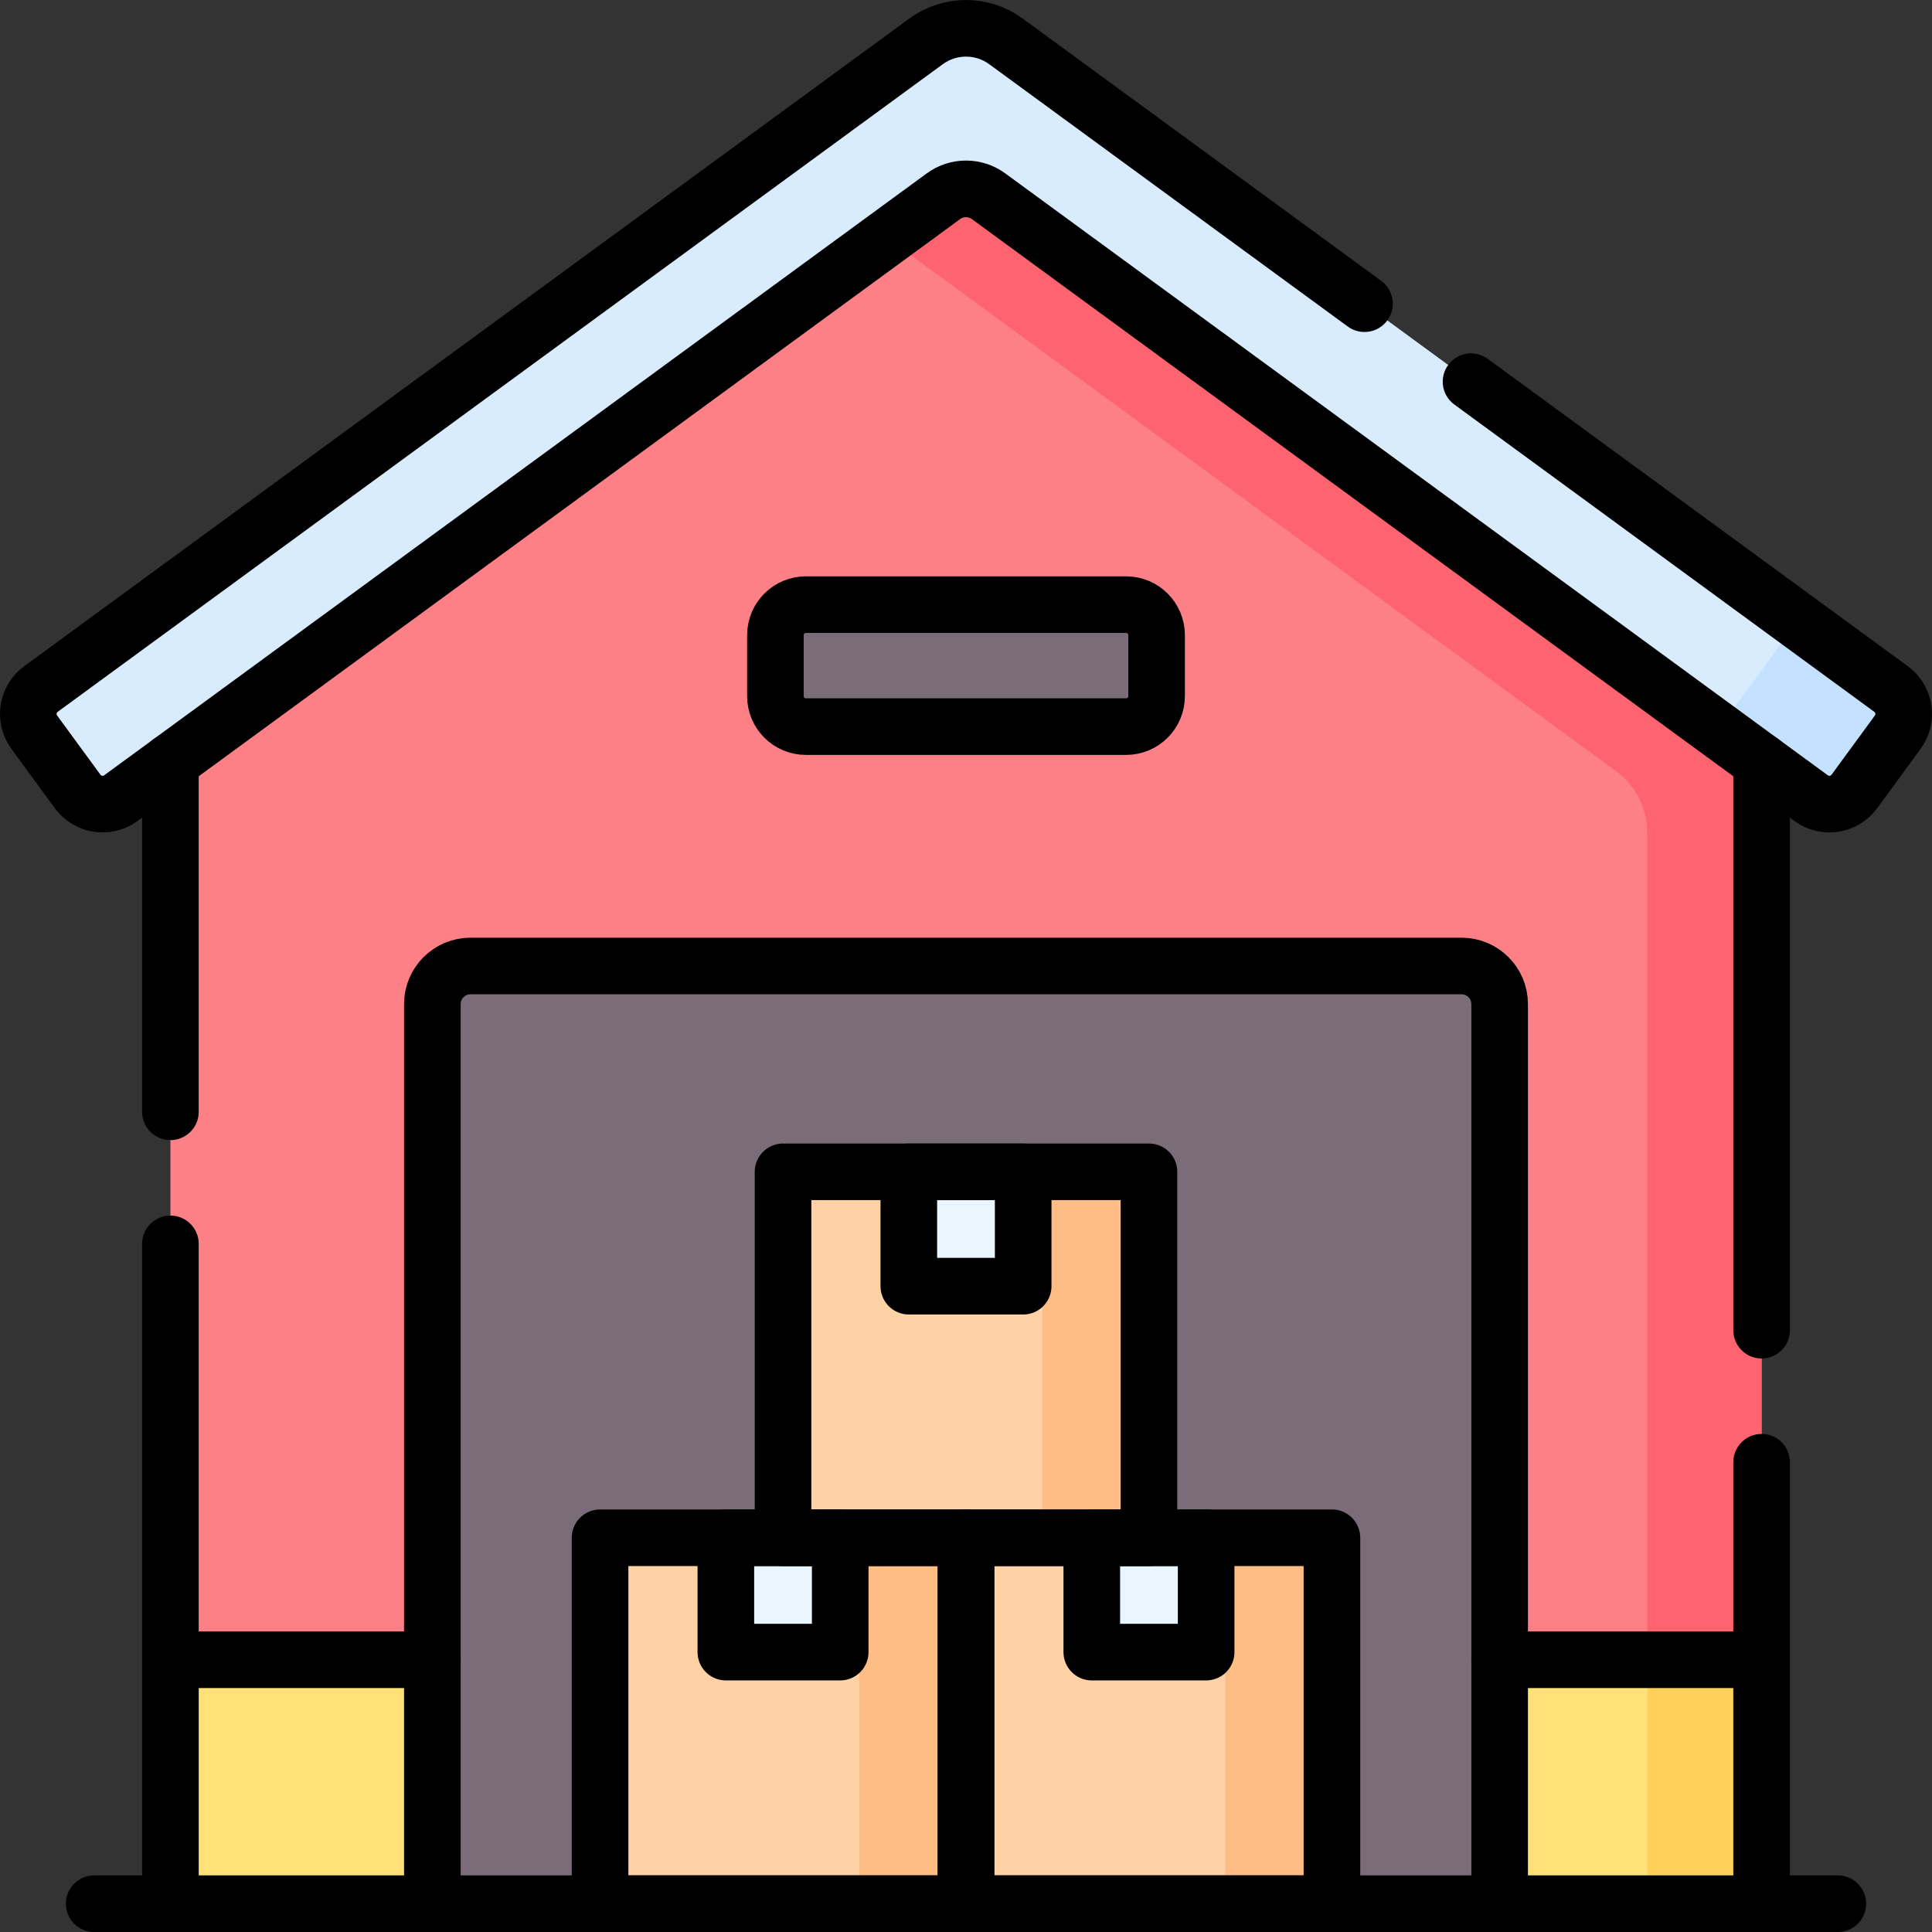<?xml version="1.0" encoding="UTF-8"?>
<svg xmlns="http://www.w3.org/2000/svg" xmlns:xlink="http://www.w3.org/1999/xlink" version="1.1" id="Capa_1" x="0px" y="0px" viewBox="0 0 512.002 512.002" style="enable-background:new 0 0 512.002 512.002;" xml:space="preserve" width="512" height="512">
<rect x="0" y="0" width="512.002" height="512.002" fill="#333333" stroke="none"/>
<g>
	<g>
		<path style="fill:#D8ECFE;" d="M502.919,194.039c2.672-3.652,1.878-8.779-1.774-11.451L266.586,10.959&#10;&#9;&#9;&#9;c-6.303-4.612-14.867-4.612-21.169,0L10.857,182.588c-3.652,2.672-4.446,7.799-1.774,11.451l11.492,15.705&#10;&#9;&#9;&#9;c2.672,3.652,7.799,4.446,11.451,1.774l218.01-159.519c3.552-2.599,8.378-2.599,11.93,0l218.01,159.519&#10;&#9;&#9;&#9;c3.652,2.672,8.779,1.878,11.451-1.774L502.919,194.039z"></path>
		<path style="fill:#C4E2FF;" d="M501.145,182.588l-30.548-22.352c3.004,2.789,3.516,7.444,1.036,10.833l-11.492,15.705&#10;&#9;&#9;&#9;c-2.672,3.652-7.824,4.507-11.476,1.834l0,0l31.311,22.91c3.652,2.672,8.779,1.878,11.451-1.774l11.492-15.705&#10;&#9;&#9;&#9;C505.591,190.387,504.797,185.26,501.145,182.588z"></path>
		<path style="fill:#FD8087;" d="M466.84,504.5V201.907L261.966,51.999c-3.552-2.599-8.378-2.599-11.93,0L45.162,201.907V504.5&#10;&#9;&#9;&#9;H466.84z"></path>
		<path style="fill:#FE646F;" d="M250.036,51.999l-14.998,10.974l193.225,141.384c5.2,3.805,8.273,9.861,8.273,16.305V504.5h30.305&#10;&#9;&#9;&#9;V201.907L261.966,51.999C258.414,49.4,253.588,49.4,250.036,51.999z"></path>
		<rect x="45.162" y="439.849" style="fill:#FFE177;" width="421.678" height="64.65"></rect>
		<rect x="436.535" y="439.849" style="fill:#FFD15B;" width="30.305" height="64.65"></rect>
		<path style="fill:#7A6D79;" d="M397.424,504.5H114.578V266.101c0-5.579,4.523-10.102,10.102-10.102h262.642&#10;&#9;&#9;&#9;c5.579,0,10.102,4.523,10.102,10.102V504.5z"></path>
		<path style="fill:#7A6D79;" d="M298.428,192.561h-84.854c-4.463,0-8.081-3.618-8.081-8.081v-16.163&#10;&#9;&#9;&#9;c0-4.463,3.618-8.081,8.081-8.081h84.854c4.463,0,8.081,3.618,8.081,8.081v16.163&#10;&#9;&#9;&#9;C306.509,188.943,302.891,192.561,298.428,192.561z"></path>
		<g>
			<rect x="159.025" y="407.524" style="fill:#FED2A4;" width="96.976" height="96.976"></rect>
			<rect x="227.716" y="407.524" style="fill:#FFBD86;" width="28.285" height="96.976"></rect>
			<rect x="192.361" y="407.524" style="fill:#EAF6FF;" width="30.305" height="30.305"></rect>
		</g>
		<g>
			<rect x="256.001" y="407.524" style="fill:#FED2A4;" width="96.976" height="96.976"></rect>
			<rect x="324.692" y="407.524" style="fill:#FFBD86;" width="28.285" height="96.976"></rect>
			<rect x="289.336" y="407.524" style="fill:#EAF6FF;" width="30.305" height="30.305"></rect>
		</g>
		<g>
			<rect x="207.513" y="310.548" style="fill:#FED2A4;" width="96.976" height="96.976"></rect>
			<rect x="276.204" y="310.548" style="fill:#FFBD86;" width="28.285" height="96.976"></rect>
			<rect x="240.849" y="310.548" style="fill:#EAF6FF;" width="30.305" height="30.305"></rect>
		</g>
	</g>
	<g>
		<path style="fill:none;stroke:#000000;stroke-width:15;stroke-linecap:round;stroke-linejoin:round;stroke-miterlimit:10;" d="&#10;&#9;&#9;&#9;M114.578,504.5V266.101c0-5.579,4.523-10.102,10.102-10.102h262.642c5.579,0,10.102,4.523,10.102,10.102V504.5"></path>
		<path style="fill:none;stroke:#000000;stroke-width:15;stroke-linecap:round;stroke-linejoin:round;stroke-miterlimit:10;" d="&#10;&#9;&#9;&#9;M389.841,101.15l111.3,81.44c3.66,2.67,4.45,7.8,1.78,11.45l-11.49,15.7c-2.68,3.66-7.8,4.45-11.46,1.78L261.971,52&#10;&#9;&#9;&#9;c-3.56-2.6-8.38-2.6-11.94,0l-218,159.52c-3.66,2.67-8.78,1.88-11.46-1.78l-11.49-15.7c-2.67-3.65-1.88-8.78,1.78-11.45&#10;&#9;&#9;&#9;l234.56-171.63c6.3-4.61,14.86-4.61,21.16,0l95.02,69.52"></path>
		
			<line style="fill:none;stroke:#000000;stroke-width:15;stroke-linecap:round;stroke-linejoin:round;stroke-miterlimit:10;" x1="114.578" y1="439.849" x2="45.16" y2="439.849"></line>
		
			<line style="fill:none;stroke:#000000;stroke-width:15;stroke-linecap:round;stroke-linejoin:round;stroke-miterlimit:10;" x1="466.842" y1="439.849" x2="397.424" y2="439.849"></line>
		
			<line style="fill:none;stroke:#000000;stroke-width:15;stroke-linecap:round;stroke-linejoin:round;stroke-miterlimit:10;" x1="24.959" y1="504.5" x2="487.043" y2="504.5"></line>
		
			<line style="fill:none;stroke:#000000;stroke-width:15;stroke-linecap:round;stroke-linejoin:round;stroke-miterlimit:10;" x1="466.841" y1="352.51" x2="466.841" y2="201.91"></line>
		
			<line style="fill:none;stroke:#000000;stroke-width:15;stroke-linecap:round;stroke-linejoin:round;stroke-miterlimit:10;" x1="466.841" y1="504.5" x2="466.841" y2="387.51"></line>
		
			<line style="fill:none;stroke:#000000;stroke-width:15;stroke-linecap:round;stroke-linejoin:round;stroke-miterlimit:10;" x1="45.161" y1="504.5" x2="45.161" y2="329.64"></line>
		
			<line style="fill:none;stroke:#000000;stroke-width:15;stroke-linecap:round;stroke-linejoin:round;stroke-miterlimit:10;" x1="45.161" y1="294.64" x2="45.161" y2="201.91"></line>
		<path style="fill:none;stroke:#000000;stroke-width:15;stroke-linecap:round;stroke-linejoin:round;stroke-miterlimit:10;" d="&#10;&#9;&#9;&#9;M298.428,192.561h-84.854c-4.463,0-8.081-3.618-8.081-8.081v-16.163c0-4.463,3.618-8.081,8.081-8.081h84.854&#10;&#9;&#9;&#9;c4.463,0,8.081,3.618,8.081,8.081v16.163C306.509,188.943,302.891,192.561,298.428,192.561z"></path>
		
			<rect x="192.361" y="407.524" style="fill:none;stroke:#000000;stroke-width:15;stroke-linecap:round;stroke-linejoin:round;stroke-miterlimit:10;" width="30.305" height="30.305"></rect>
		
			<rect x="159.025" y="407.524" style="fill:none;stroke:#000000;stroke-width:15;stroke-linecap:round;stroke-linejoin:round;stroke-miterlimit:10;" width="96.976" height="96.976"></rect>
		
			<rect x="289.336" y="407.524" style="fill:none;stroke:#000000;stroke-width:15;stroke-linecap:round;stroke-linejoin:round;stroke-miterlimit:10;" width="30.305" height="30.305"></rect>
		
			<rect x="256.001" y="407.524" style="fill:none;stroke:#000000;stroke-width:15;stroke-linecap:round;stroke-linejoin:round;stroke-miterlimit:10;" width="96.976" height="96.976"></rect>
		
			<rect x="240.849" y="310.548" style="fill:none;stroke:#000000;stroke-width:15;stroke-linecap:round;stroke-linejoin:round;stroke-miterlimit:10;" width="30.305" height="30.305"></rect>
		
			<rect x="207.513" y="310.548" style="fill:none;stroke:#000000;stroke-width:15;stroke-linecap:round;stroke-linejoin:round;stroke-miterlimit:10;" width="96.976" height="96.976"></rect>
	</g>
</g>















</svg>
